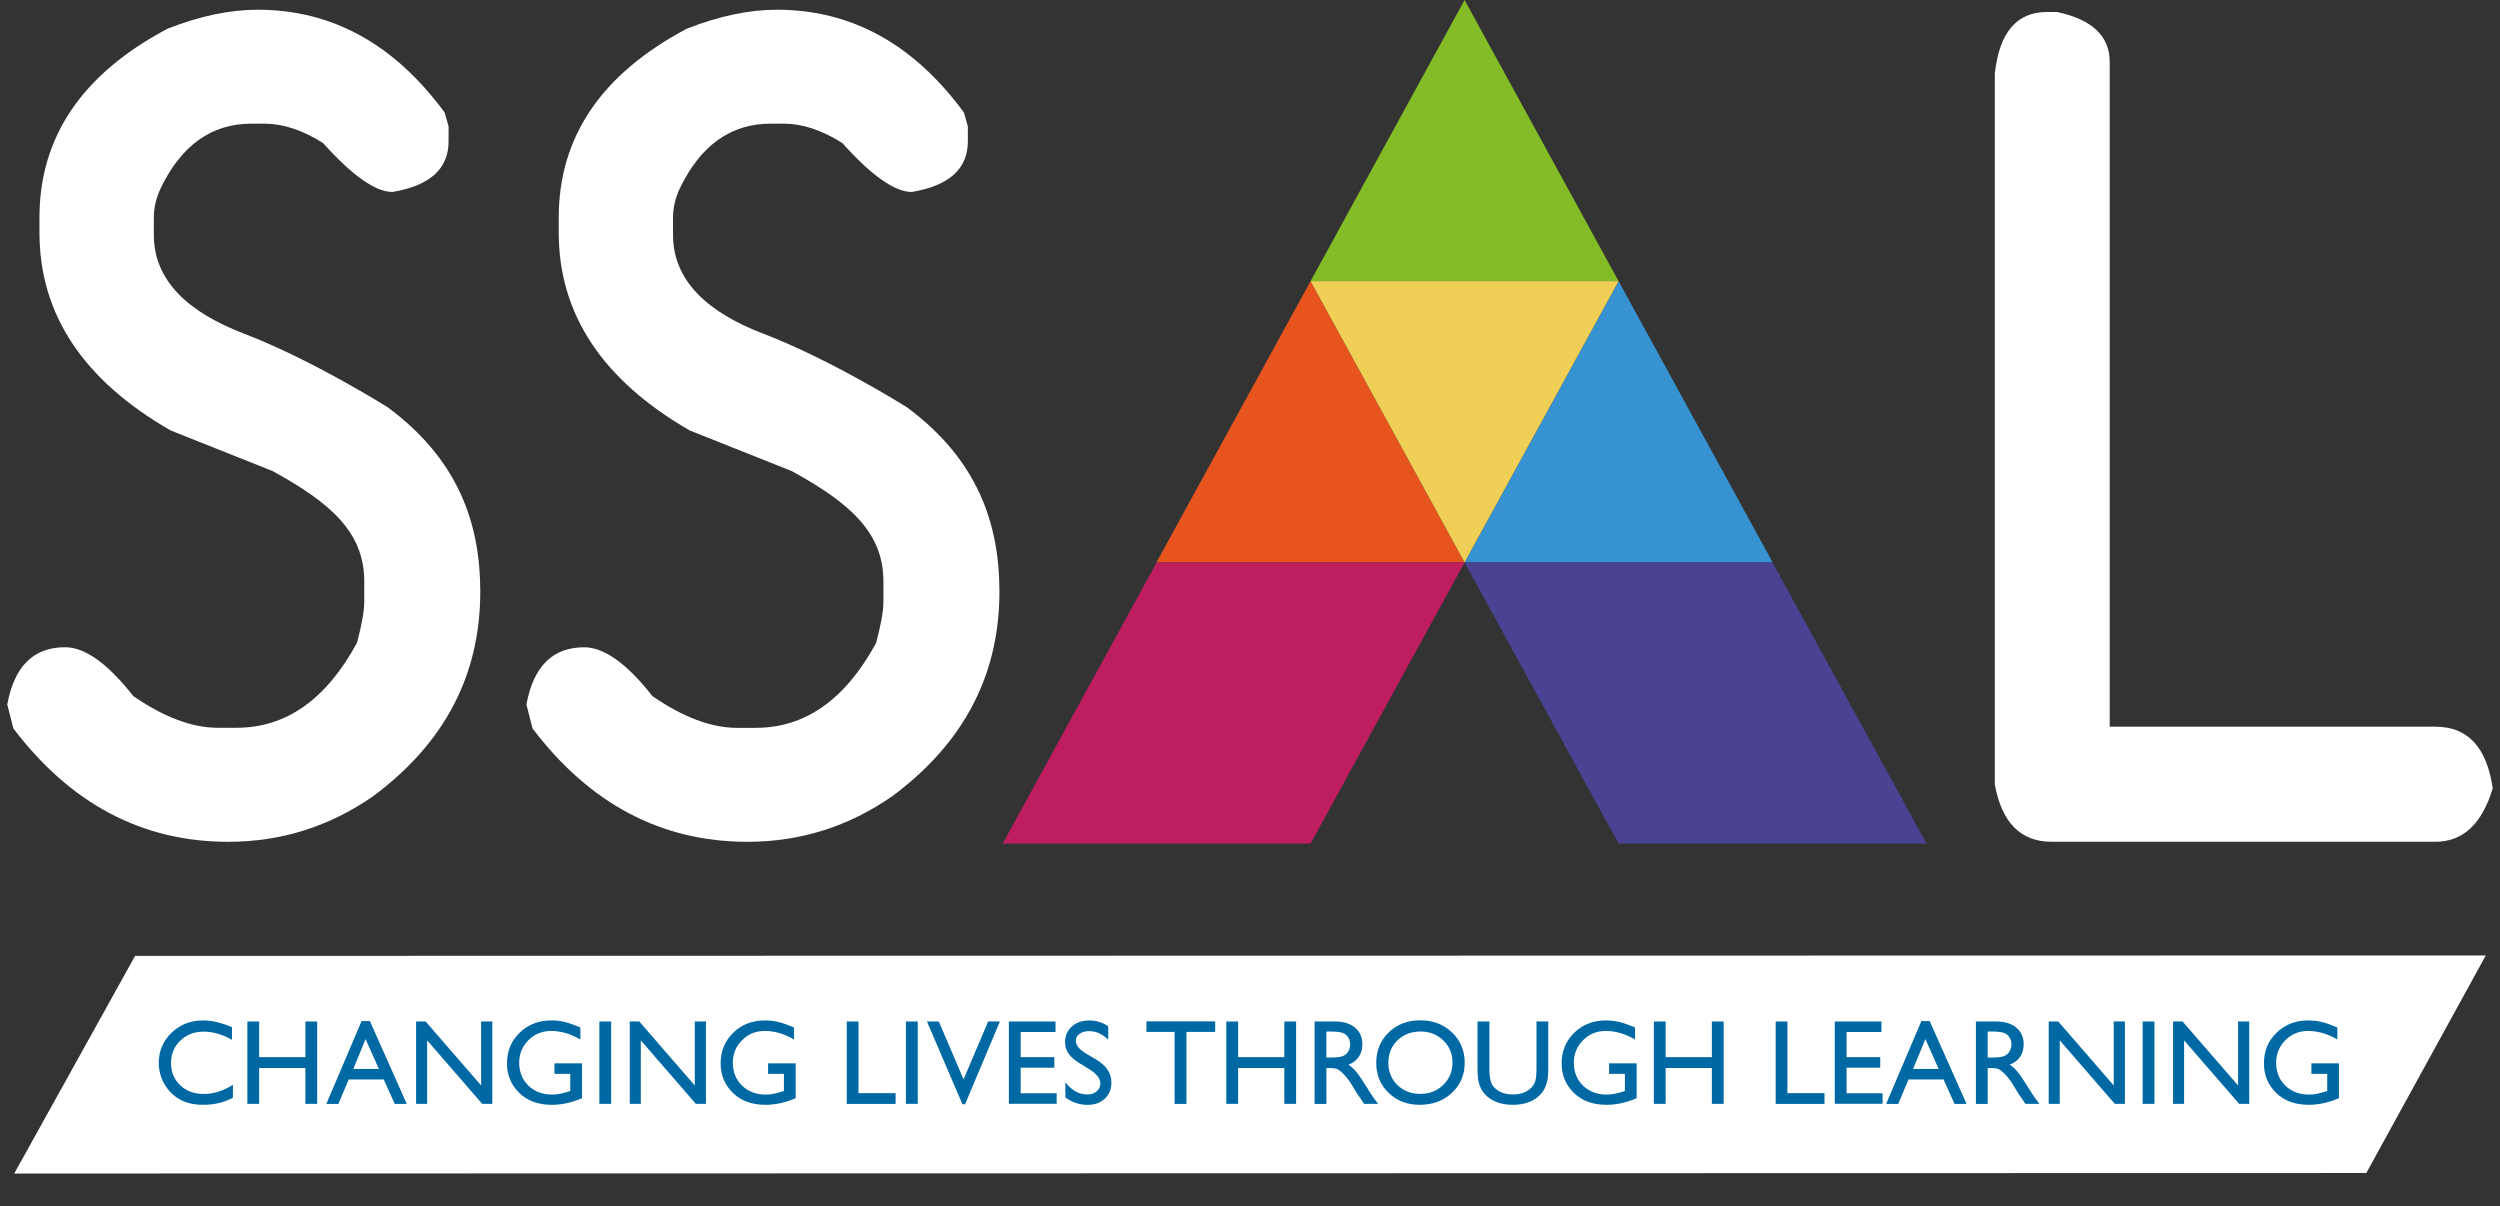 <?xml version="1.0" encoding="UTF-8"?> <svg xmlns="http://www.w3.org/2000/svg" width="172" height="83" viewBox="0 0 172 83" fill="none"><rect x="0" y="0" width="172" height="83" fill="#333333" stroke="none"/><g id="WHITE SSL_Logo_NEW_1123 1" clip-path="url(#clip0_2119_441)"><g id="Group"><path id="Vector" d="M9.295 65.765L0.978 80.739L162.802 80.704L171.022 65.734L9.295 65.765Z" fill="white"></path></g><g id="Group_2"><path id="Vector_2" d="M79.562 38.696H100.763L90.165 19.348L79.562 38.696Z" fill="#E8541E"></path><path id="Vector_3" d="M100.763 38.696H121.961L111.362 19.348L100.763 38.696Z" fill="#3692D0"></path><path id="Vector_4" d="M100.763 38.696L111.354 58.029L111.347 58.041H132.544L121.953 38.708L121.961 38.696H100.763Z" fill="#4A4293"></path><path id="Vector_5" d="M79.566 38.696L79.573 38.708L68.982 58.041H90.18L90.172 58.029L100.763 38.696H79.566Z" fill="#BE1D5F"></path><path id="Vector_6" d="M100.763 0L90.165 19.348H111.362L100.763 0Z" fill="#83BC26"></path><path id="Vector_7" d="M90.165 19.344L100.763 38.692L108.23 25.061L111.362 19.344H90.165Z" fill="#EFCF55"></path></g><g id="Group_3"><path id="Vector_8" d="M17.726 0.669C22.84 0.669 27.131 3.028 30.594 7.744L30.862 8.697V9.729C30.862 11.616 29.576 12.775 27.003 13.207C25.833 13.207 24.239 12.087 22.23 9.845C20.831 8.954 19.478 8.507 18.18 8.507H17.302C14.55 8.507 12.463 10.001 11.04 12.982C10.733 13.647 10.582 14.309 10.582 14.97V16.157C10.582 19.317 12.96 21.488 16.769 22.948C21.468 24.742 26.676 28.022 26.676 28.022C31.55 31.629 33.043 36.042 33.043 40.708C33.043 46.444 30.586 51.133 25.67 54.779C22.665 56.869 19.342 57.916 15.701 57.916C9.793 57.916 4.865 55.316 0.92 50.117L0.5 48.468C0.982 45.841 2.307 44.529 4.472 44.529C5.848 44.529 7.41 45.65 9.171 47.892C11.285 49.343 13.221 50.071 14.978 50.071H16.276C19.688 50.071 22.448 48.121 24.562 44.222C24.892 42.973 25.06 42.039 25.06 41.428V39.977C25.06 36.587 22.665 34.548 18.744 32.404L11.729 29.61C5.72 26.15 2.715 21.613 2.715 16.005V14.97C2.715 9.413 5.654 5.082 11.538 1.969C13.753 1.101 15.817 0.669 17.726 0.669Z" fill="white"></path><path id="Vector_9" d="M53.451 0.669C58.57 0.669 62.861 3.028 66.32 7.744L66.588 8.697V9.729C66.588 11.616 65.302 12.775 62.729 13.207C61.559 13.207 59.965 12.087 57.956 9.845C56.557 8.954 55.204 8.507 53.906 8.507H53.028C50.276 8.507 48.189 10.001 46.762 12.982C46.455 13.647 46.304 14.309 46.304 14.97V16.157C46.304 19.317 48.682 21.488 52.491 22.948C57.19 24.742 62.398 28.022 62.398 28.022C67.272 31.629 68.761 36.042 68.761 40.708C68.761 46.444 66.3 51.133 61.388 54.779C58.383 56.869 55.06 57.916 51.419 57.916C45.511 57.916 40.583 55.316 36.638 50.117L36.218 48.471C36.7 45.845 38.025 44.533 40.19 44.533C41.566 44.533 43.132 45.654 44.889 47.895C47.003 49.347 48.939 50.075 50.696 50.075H51.994C55.406 50.075 58.166 48.125 60.28 44.226C60.611 42.977 60.778 42.043 60.778 41.432V39.98C60.778 36.591 58.387 34.552 54.466 32.408L47.45 29.614C41.446 26.15 38.441 21.613 38.441 16.005V14.97C38.441 9.413 41.383 5.082 47.264 1.969C49.479 1.101 51.543 0.669 53.451 0.669Z" fill="white"></path><path id="Vector_10" d="M140.831 0.825H141.518C143.936 1.335 145.149 2.483 145.149 4.265V49.997H167.567C169.782 49.997 171.092 51.413 171.5 54.239C170.761 56.686 169.452 57.912 167.567 57.912H141.138C139.023 57.912 137.725 56.597 137.243 53.974V5.067C137.55 2.238 138.743 0.825 140.831 0.825Z" fill="white"></path></g><g id="Group_4"><path id="Vector_11" d="M16.023 74.634V75.525C15.428 75.848 14.744 76.011 13.963 76.011C13.33 76.011 12.793 75.883 12.354 75.63C11.915 75.377 11.565 75.027 11.309 74.579C11.052 74.132 10.924 73.649 10.924 73.132C10.924 72.307 11.219 71.614 11.806 71.05C12.393 70.485 13.12 70.205 13.979 70.205C14.573 70.205 15.234 70.361 15.961 70.672V71.544C15.3 71.166 14.651 70.976 14.021 70.976C13.372 70.976 12.836 71.182 12.409 71.591C11.981 71.999 11.767 72.513 11.767 73.132C11.767 73.754 11.977 74.264 12.401 74.665C12.82 75.066 13.361 75.264 14.018 75.264C14.698 75.264 15.37 75.054 16.023 74.634Z" fill="#0069A4"></path><path id="Vector_12" d="M21.01 70.279H21.822V75.945H21.01V73.478H17.83V75.945H17.018V70.279H17.83V72.731H21.01V70.279Z" fill="#0069A4"></path><path id="Vector_13" d="M24.877 70.248H25.448L27.986 75.949H27.158L26.404 74.268H23.991L23.283 75.949H22.452L24.877 70.248ZM26.066 73.544L25.153 71.489L24.306 73.544H26.066Z" fill="#0069A4"></path><path id="Vector_14" d="M33.101 70.279H33.87V75.945H33.175L29.389 71.579V75.945H28.627V70.279H29.284L33.101 74.68V70.279Z" fill="#0069A4"></path><path id="Vector_15" d="M38.142 73.155H40.042V75.556C39.347 75.859 38.655 76.011 37.967 76.011C37.03 76.011 36.28 75.739 35.721 75.19C35.161 74.641 34.881 73.968 34.881 73.163C34.881 72.314 35.173 71.61 35.752 71.049C36.331 70.485 37.062 70.205 37.936 70.205C38.255 70.205 38.558 70.24 38.846 70.31C39.133 70.38 39.495 70.505 39.93 70.688V71.516C39.254 71.124 38.585 70.929 37.92 70.929C37.303 70.929 36.782 71.139 36.358 71.563C35.934 71.984 35.721 72.505 35.721 73.116C35.721 73.758 35.934 74.287 36.358 74.696C36.782 75.104 37.33 75.307 37.994 75.307C38.317 75.307 38.706 75.233 39.156 75.085L39.234 75.062V73.882H38.146V73.155H38.142Z" fill="#0069A4"></path><path id="Vector_16" d="M41.236 70.279H42.048V75.945H41.236V70.279Z" fill="#0069A4"></path><path id="Vector_17" d="M47.8 70.279H48.57V75.945H47.874L44.088 71.579V75.945H43.327V70.279H43.983L47.8 74.68V70.279Z" fill="#0069A4"></path><path id="Vector_18" d="M52.841 73.155H54.742V75.556C54.046 75.859 53.354 76.011 52.666 76.011C51.73 76.011 50.98 75.739 50.42 75.19C49.86 74.641 49.58 73.968 49.58 73.163C49.58 72.314 49.872 71.61 50.451 71.049C51.03 70.485 51.761 70.205 52.635 70.205C52.954 70.205 53.257 70.24 53.545 70.31C53.832 70.38 54.194 70.505 54.629 70.688V71.516C53.953 71.124 53.284 70.929 52.62 70.929C52.002 70.929 51.481 71.139 51.057 71.563C50.634 71.984 50.42 72.505 50.42 73.116C50.42 73.758 50.634 74.287 51.057 74.696C51.481 75.104 52.029 75.307 52.694 75.307C53.016 75.307 53.405 75.233 53.856 75.085L53.933 75.062V73.882H52.845V73.155H52.841Z" fill="#0069A4"></path><path id="Vector_19" d="M58.255 70.279H59.067V75.209H61.617V75.949H58.255V70.279Z" fill="#0069A4"></path><path id="Vector_20" d="M62.328 70.279H63.141V75.945H62.328V70.279Z" fill="#0069A4"></path><path id="Vector_21" d="M67.983 70.279H68.792L66.398 75.972H66.215L63.774 70.279H64.59L66.293 74.26L67.983 70.279Z" fill="#0069A4"></path><path id="Vector_22" d="M69.41 70.279H72.62V71.003H70.222V72.731H72.539V73.458H70.222V75.217H72.698V75.941H69.41V70.279Z" fill="#0069A4"></path><path id="Vector_23" d="M74.96 73.571L74.346 73.198C73.961 72.96 73.685 72.731 73.522 72.501C73.359 72.271 73.277 72.011 73.277 71.711C73.277 71.263 73.433 70.902 73.74 70.625C74.05 70.345 74.451 70.209 74.945 70.209C75.419 70.209 75.85 70.341 76.246 70.606V71.528C75.838 71.135 75.399 70.941 74.929 70.941C74.665 70.941 74.447 71.003 74.276 71.123C74.105 71.248 74.019 71.404 74.019 71.594C74.019 71.766 74.082 71.921 74.206 72.073C74.33 72.221 74.532 72.376 74.812 72.54L75.43 72.906C76.122 73.318 76.464 73.844 76.464 74.482C76.464 74.937 76.313 75.307 76.009 75.591C75.706 75.875 75.31 76.015 74.824 76.015C74.264 76.015 73.755 75.844 73.296 75.497V74.466C73.736 75.023 74.241 75.299 74.816 75.299C75.069 75.299 75.283 75.229 75.45 75.085C75.617 74.945 75.702 74.766 75.702 74.552C75.706 74.209 75.457 73.882 74.96 73.571Z" fill="#0069A4"></path><path id="Vector_24" d="M78.874 70.271H83.604V70.995H81.629V75.949H80.813V70.995H78.874V70.271Z" fill="#0069A4"></path><path id="Vector_25" d="M88.361 70.279H89.173V75.945H88.361V73.478H85.182V75.945H84.369V70.279H85.182V72.731H88.361V70.279Z" fill="#0069A4"></path><path id="Vector_26" d="M90.444 75.949V70.279H91.863C92.434 70.279 92.889 70.419 93.227 70.703C93.565 70.987 93.732 71.373 93.732 71.855C93.732 72.186 93.651 72.47 93.484 72.711C93.32 72.952 93.083 73.131 92.776 73.252C92.959 73.373 93.134 73.532 93.309 73.739C93.48 73.945 93.725 74.303 94.04 74.812C94.238 75.135 94.393 75.377 94.514 75.54L94.813 75.945H93.849L93.6 75.571C93.593 75.56 93.577 75.536 93.554 75.501L93.394 75.279L93.142 74.867L92.87 74.423C92.703 74.19 92.551 74.007 92.411 73.867C92.271 73.731 92.147 73.629 92.034 73.571C91.921 73.509 91.735 73.482 91.466 73.482H91.257V75.949H90.444ZM91.498 70.968H91.253V72.758H91.56C91.972 72.758 92.252 72.723 92.403 72.653C92.555 72.583 92.675 72.478 92.761 72.334C92.846 72.19 92.889 72.03 92.889 71.847C92.889 71.668 92.842 71.509 92.749 71.361C92.656 71.217 92.52 71.116 92.349 71.053C92.178 70.999 91.894 70.968 91.498 70.968Z" fill="#0069A4"></path><path id="Vector_27" d="M97.712 70.197C98.587 70.197 99.314 70.474 99.897 71.03C100.48 71.583 100.771 72.279 100.771 73.116C100.771 73.953 100.476 74.645 99.889 75.19C99.302 75.739 98.559 76.011 97.669 76.011C96.818 76.011 96.107 75.739 95.536 75.19C94.968 74.641 94.685 73.956 94.685 73.131C94.685 72.283 94.972 71.583 95.543 71.03C96.115 70.474 96.838 70.197 97.712 70.197ZM97.743 70.968C97.094 70.968 96.562 71.17 96.146 71.575C95.73 71.98 95.52 72.497 95.52 73.127C95.52 73.739 95.73 74.248 96.146 74.653C96.566 75.058 97.087 75.26 97.716 75.26C98.346 75.26 98.874 75.054 99.298 74.637C99.722 74.225 99.931 73.707 99.931 73.093C99.931 72.493 99.722 71.987 99.298 71.579C98.878 71.174 98.357 70.968 97.743 70.968Z" fill="#0069A4"></path><path id="Vector_28" d="M105.703 70.279H106.519V73.497C106.519 73.933 106.488 74.26 106.422 74.482C106.36 74.704 106.282 74.886 106.189 75.034C106.096 75.182 105.983 75.314 105.847 75.431C105.4 75.817 104.813 76.011 104.09 76.011C103.352 76.011 102.761 75.82 102.314 75.435C102.178 75.314 102.065 75.182 101.972 75.034C101.879 74.886 101.801 74.707 101.743 74.493C101.681 74.279 101.653 73.945 101.653 73.486V70.279H102.47V73.497C102.47 74.03 102.532 74.4 102.652 74.61C102.773 74.82 102.959 74.984 103.208 75.112C103.457 75.237 103.748 75.299 104.086 75.299C104.568 75.299 104.957 75.174 105.26 74.921C105.419 74.785 105.536 74.626 105.606 74.443C105.676 74.26 105.711 73.945 105.711 73.497V70.279H105.703Z" fill="#0069A4"></path><path id="Vector_29" d="M110.701 73.155H112.602V75.556C111.906 75.859 111.214 76.011 110.526 76.011C109.59 76.011 108.84 75.739 108.28 75.19C107.72 74.641 107.44 73.968 107.44 73.163C107.44 72.314 107.732 71.61 108.311 71.049C108.89 70.485 109.621 70.205 110.495 70.205C110.814 70.205 111.117 70.24 111.405 70.31C111.692 70.38 112.054 70.505 112.489 70.688V71.516C111.813 71.124 111.144 70.929 110.48 70.929C109.862 70.929 109.341 71.139 108.917 71.563C108.494 71.984 108.28 72.505 108.28 73.116C108.28 73.758 108.494 74.287 108.917 74.696C109.341 75.104 109.889 75.307 110.554 75.307C110.876 75.307 111.265 75.233 111.716 75.085L111.793 75.062V73.882H110.705V73.155H110.701Z" fill="#0069A4"></path><path id="Vector_30" d="M117.775 70.279H118.587V75.945H117.775V73.478H114.596V75.945H113.783V70.279H114.596V72.731H117.775V70.279Z" fill="#0069A4"></path><path id="Vector_31" d="M122.163 70.279H122.975V75.209H125.525V75.949H122.167V70.279H122.163Z" fill="#0069A4"></path><path id="Vector_32" d="M126.232 70.279H129.443V71.003H127.045V72.731H129.361V73.458H127.045V75.217H129.521V75.941H126.232V70.279Z" fill="#0069A4"></path><path id="Vector_33" d="M132.191 70.248H132.762L135.3 75.949H134.472L133.718 74.268H131.304L130.597 75.949H129.765L132.191 70.248ZM133.38 73.544L132.467 71.489L131.619 73.544H133.38Z" fill="#0069A4"></path><path id="Vector_34" d="M135.941 75.949V70.279H137.36C137.931 70.279 138.386 70.419 138.724 70.703C139.062 70.987 139.229 71.373 139.229 71.855C139.229 72.186 139.148 72.47 138.981 72.711C138.817 72.952 138.58 73.131 138.273 73.252C138.456 73.373 138.631 73.532 138.806 73.739C138.977 73.945 139.221 74.303 139.536 74.812C139.735 75.135 139.89 75.377 140.01 75.54L140.31 75.945H139.346L139.097 75.571C139.089 75.56 139.074 75.536 139.05 75.501L138.891 75.279L138.638 74.867L138.366 74.423C138.199 74.19 138.048 74.007 137.908 73.867C137.768 73.731 137.644 73.629 137.531 73.571C137.418 73.509 137.232 73.482 136.963 73.482H136.753V75.949H135.941ZM136.994 70.968H136.75V72.758H137.057C137.469 72.758 137.748 72.723 137.9 72.653C138.052 72.583 138.172 72.478 138.258 72.334C138.343 72.19 138.386 72.03 138.386 71.847C138.386 71.668 138.339 71.509 138.246 71.361C138.153 71.217 138.017 71.116 137.846 71.053C137.675 70.999 137.391 70.968 136.994 70.968Z" fill="#0069A4"></path><path id="Vector_35" d="M145.424 70.279H146.194V75.945H145.498L141.713 71.579V75.945H140.951V70.279H141.608L145.424 74.68V70.279Z" fill="#0069A4"></path><path id="Vector_36" d="M147.415 70.279H148.227V75.945H147.415V70.279Z" fill="#0069A4"></path><path id="Vector_37" d="M153.979 70.279H154.748V75.945H154.053L150.267 71.579V75.945H149.505V70.279H150.162L153.979 74.68V70.279Z" fill="#0069A4"></path><path id="Vector_38" d="M159.02 73.155H160.92V75.556C160.225 75.859 159.533 76.011 158.845 76.011C157.908 76.011 157.158 75.739 156.599 75.19C156.039 74.641 155.759 73.968 155.759 73.163C155.759 72.314 156.051 71.61 156.63 71.049C157.209 70.485 157.939 70.205 158.814 70.205C159.133 70.205 159.436 70.24 159.723 70.31C160.011 70.38 160.372 70.505 160.808 70.688V71.516C160.131 71.124 159.463 70.929 158.798 70.929C158.18 70.929 157.66 71.139 157.236 71.563C156.812 71.984 156.599 72.505 156.599 73.116C156.599 73.758 156.812 74.287 157.236 74.696C157.66 75.104 158.208 75.307 158.872 75.307C159.195 75.307 159.583 75.233 160.034 75.085L160.112 75.062V73.882H159.024V73.155H159.02Z" fill="#0069A4"></path></g></g><defs><clipPath id="clip0_2119_441"><rect width="171" height="83" fill="white" transform="translate(0.5)"></rect></clipPath></defs></svg> 